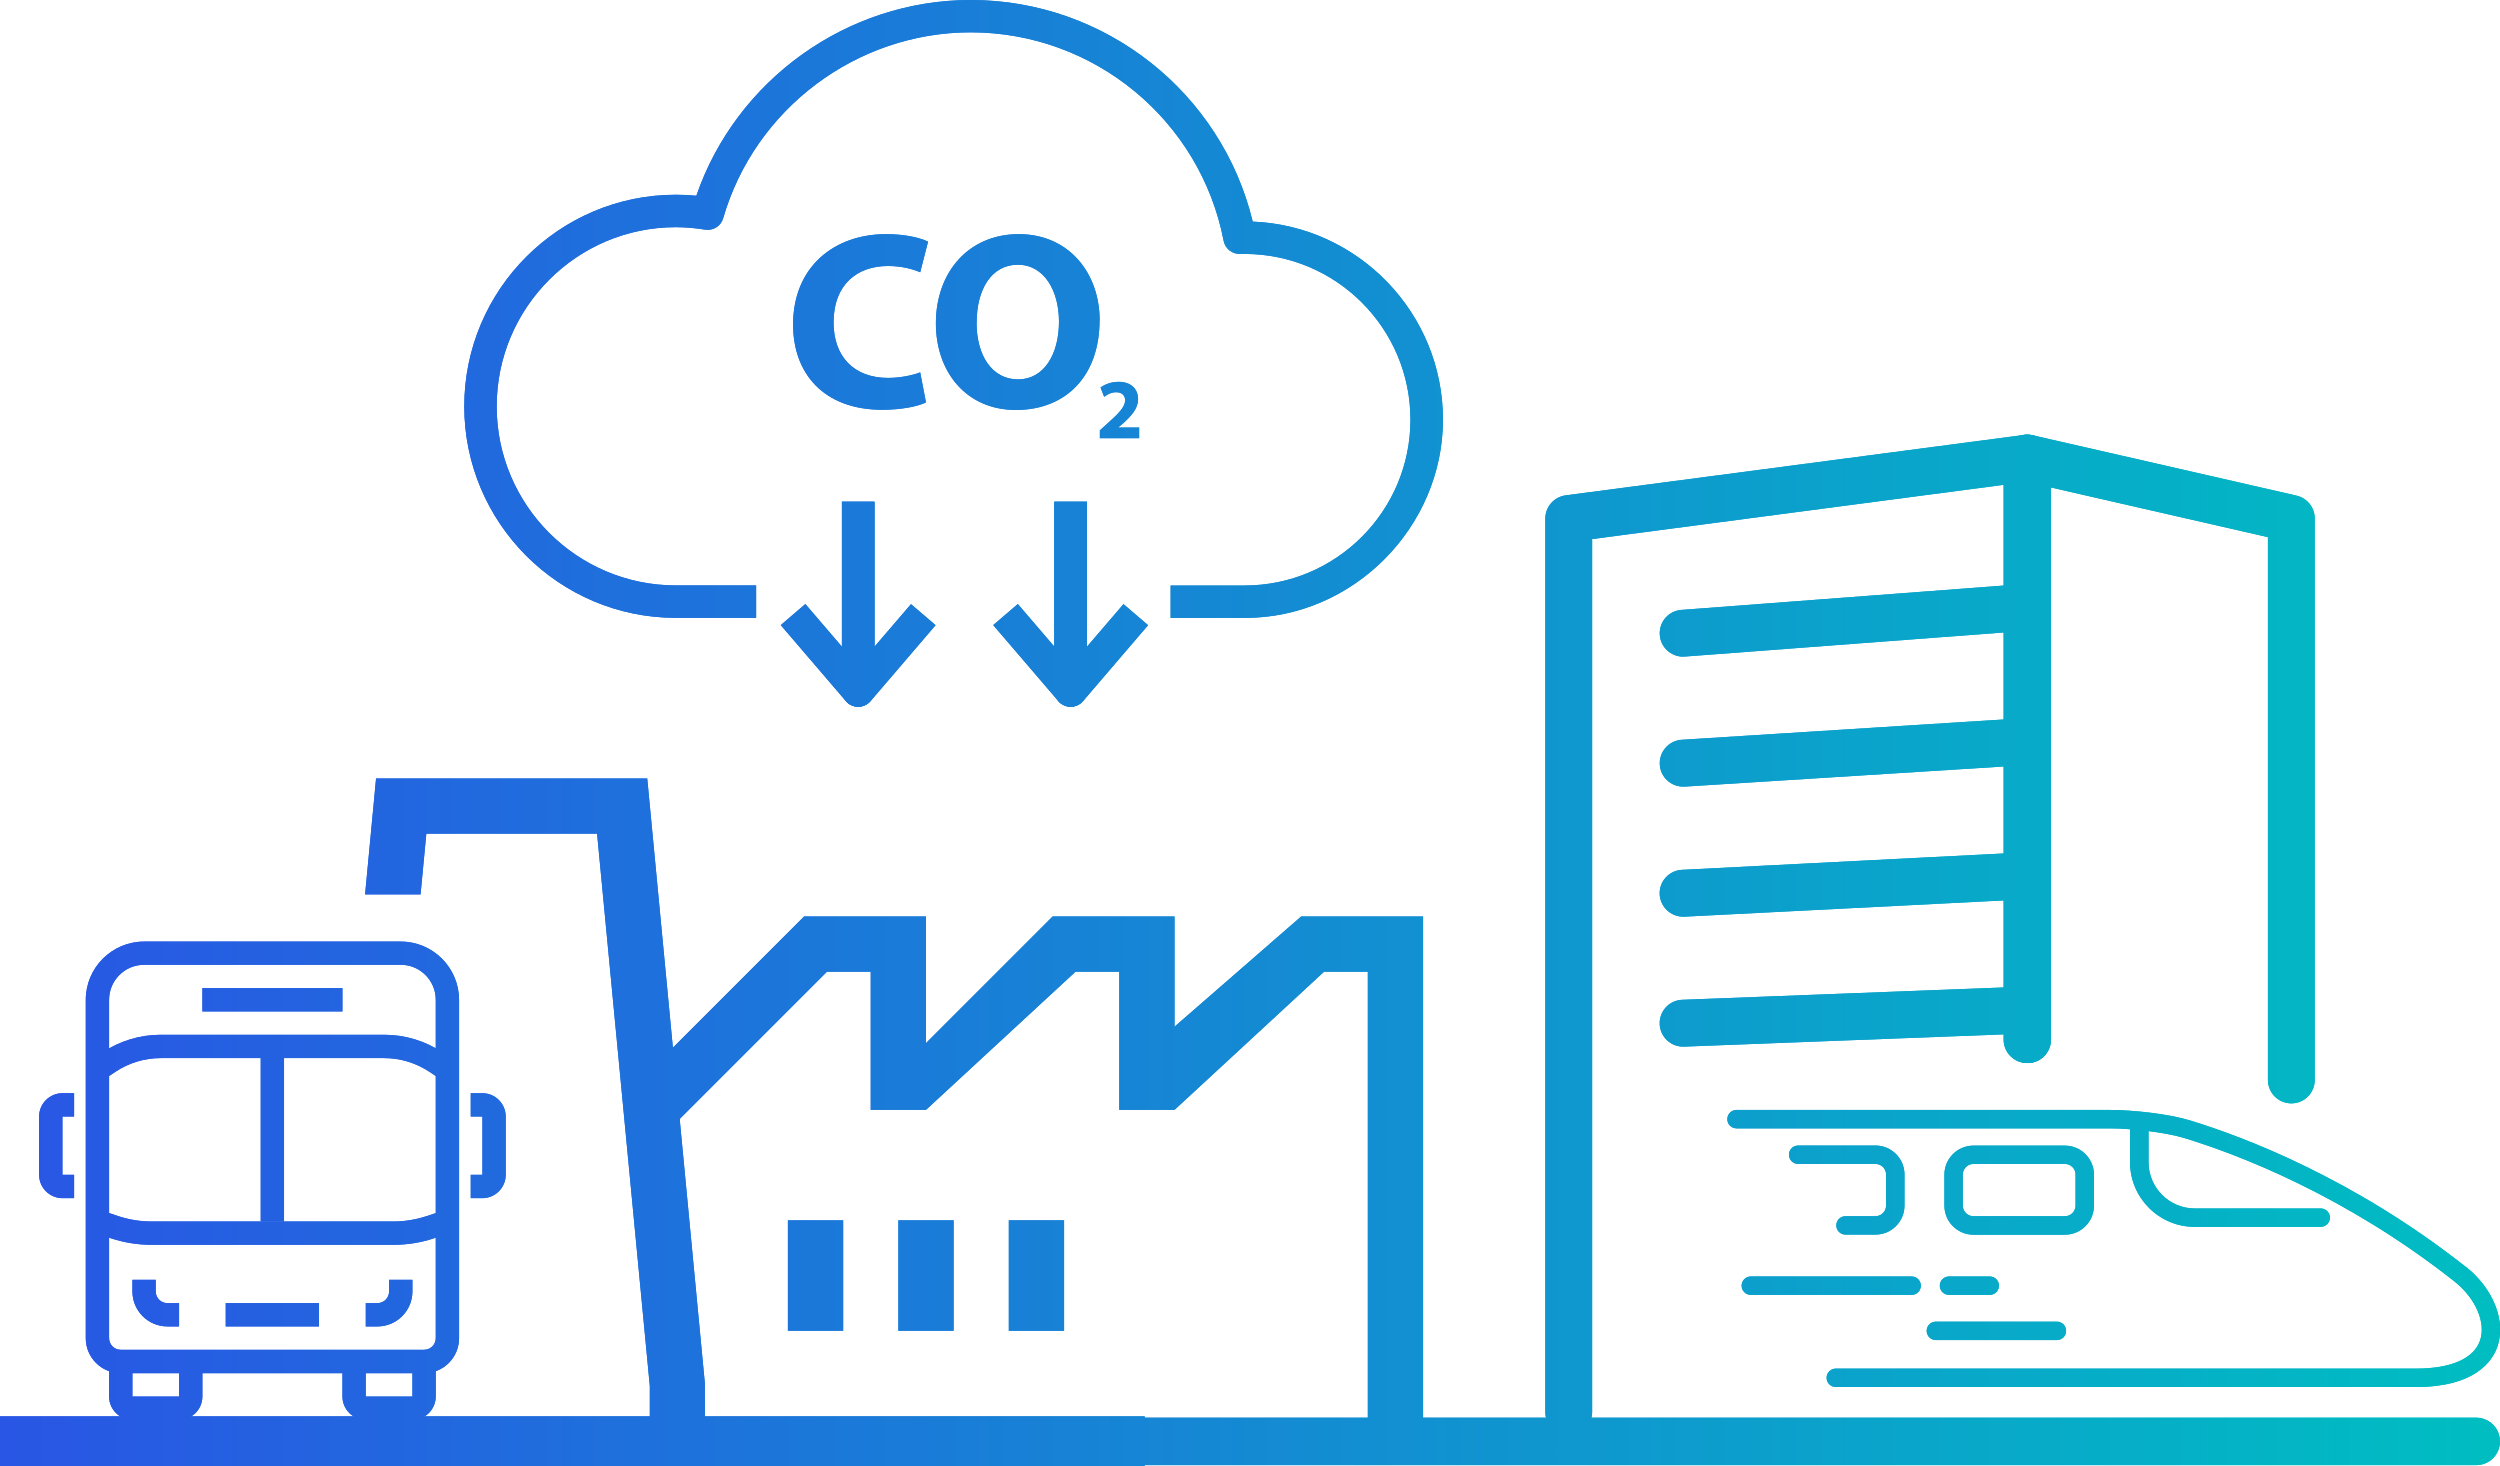 <?xml version="1.0" encoding="UTF-8"?>
<svg id="Calque_2" data-name="Calque 2" xmlns="http://www.w3.org/2000/svg" xmlns:xlink="http://www.w3.org/1999/xlink" viewBox="0 0 255.08 149.59">
  <defs>
    <style>
      .cls-1 {
        fill: url(#Dégradé_sans_nom_252-21);
      }

      .cls-2 {
        fill: url(#Dégradé_sans_nom_252-40);
      }

      .cls-3 {
        fill: url(#Dégradé_sans_nom_252-80);
      }

      .cls-4 {
        fill: url(#Dégradé_sans_nom_252-26);
      }

      .cls-5 {
        fill: url(#Dégradé_sans_nom_252-29);
      }

      .cls-6 {
        fill: url(#Dégradé_sans_nom_252-81);
      }

      .cls-7 {
        fill: url(#Dégradé_sans_nom_252-68);
      }

      .cls-8 {
        fill: url(#Dégradé_sans_nom_252-66);
      }

      .cls-9 {
        fill: url(#Dégradé_sans_nom_252-72);
      }

      .cls-10 {
        fill: url(#Dégradé_sans_nom_252-46);
      }

      .cls-11 {
        fill: url(#Dégradé_sans_nom_252-65);
      }

      .cls-12 {
        fill: url(#Dégradé_sans_nom_252-67);
      }

      .cls-13 {
        fill: url(#Dégradé_sans_nom_252-17);
      }

      .cls-14 {
        fill: url(#Dégradé_sans_nom_252-38);
      }

      .cls-15 {
        fill: url(#Dégradé_sans_nom_252-22);
      }

      .cls-16 {
        fill: url(#Dégradé_sans_nom_252-7);
      }

      .cls-17 {
        fill: url(#Dégradé_sans_nom_252-74);
      }

      .cls-18 {
        fill: url(#Dégradé_sans_nom_252-64);
      }

      .cls-19 {
        fill: url(#Dégradé_sans_nom_252-20);
      }

      .cls-20 {
        fill: url(#Dégradé_sans_nom_252-71);
      }

      .cls-21 {
        fill: url(#Dégradé_sans_nom_252-32);
      }

      .cls-22 {
        fill: url(#Dégradé_sans_nom_252-27);
      }

      .cls-23 {
        fill: url(#Dégradé_sans_nom_252-42);
      }

      .cls-24 {
        fill: url(#Dégradé_sans_nom_252-16);
      }

      .cls-25 {
        fill: url(#Dégradé_sans_nom_252-61);
      }

      .cls-26 {
        fill: url(#Dégradé_sans_nom_252-73);
      }

      .cls-27 {
        fill: url(#Dégradé_sans_nom_252-15);
      }

      .cls-28 {
        fill: url(#Dégradé_sans_nom_252-31);
      }

      .cls-29 {
        fill: url(#Dégradé_sans_nom_252-62);
      }

      .cls-30 {
        fill: url(#Dégradé_sans_nom_252-34);
      }

      .cls-31 {
        fill: url(#Dégradé_sans_nom_252-36);
      }

      .cls-32 {
        fill: url(#Dégradé_sans_nom_252-70);
      }

      .cls-33 {
        fill: url(#Dégradé_sans_nom_252-44);
      }

      .cls-34 {
        fill: url(#Dégradé_sans_nom_252-51);
      }

      .cls-35 {
        fill: url(#Dégradé_sans_nom_252-57);
      }

      .cls-36 {
        fill: url(#Dégradé_sans_nom_252-30);
      }

      .cls-37 {
        fill: url(#Dégradé_sans_nom_252-47);
      }

      .cls-38 {
        fill: url(#Dégradé_sans_nom_252-63);
      }

      .cls-39 {
        fill: url(#Dégradé_sans_nom_252-60);
      }

      .cls-40 {
        fill: url(#Dégradé_sans_nom_252-54);
      }

      .cls-41 {
        fill: url(#Dégradé_sans_nom_252-4);
      }

      .cls-42 {
        fill: url(#Dégradé_sans_nom_252-58);
      }

      .cls-43 {
        fill: url(#Dégradé_sans_nom_252-53);
      }

      .cls-44 {
        fill: url(#Dégradé_sans_nom_252-45);
      }

      .cls-45 {
        fill: url(#Dégradé_sans_nom_252-33);
      }

      .cls-46 {
        fill: url(#Dégradé_sans_nom_252-5);
      }

      .cls-47 {
        fill: url(#Dégradé_sans_nom_252-11);
      }

      .cls-48 {
        fill: url(#Dégradé_sans_nom_252-14);
      }

      .cls-49 {
        fill: url(#Dégradé_sans_nom_252-9);
      }

      .cls-50 {
        fill: url(#Dégradé_sans_nom_252-3);
      }

      .cls-51 {
        fill: url(#Dégradé_sans_nom_252-50);
      }

      .cls-52 {
        fill: url(#Dégradé_sans_nom_252-52);
      }

      .cls-53 {
        fill: url(#Dégradé_sans_nom_252-48);
      }

      .cls-54 {
        fill: url(#Dégradé_sans_nom_252-35);
      }

      .cls-55 {
        fill: url(#Dégradé_sans_nom_252-77);
      }

      .cls-56 {
        fill: url(#Dégradé_sans_nom_252-55);
      }

      .cls-57 {
        fill: url(#Dégradé_sans_nom_252-41);
      }

      .cls-58 {
        fill: url(#Dégradé_sans_nom_252-24);
      }

      .cls-59 {
        fill: url(#Dégradé_sans_nom_252-10);
      }

      .cls-60 {
        fill: url(#Dégradé_sans_nom_252-39);
      }

      .cls-61 {
        fill: url(#Dégradé_sans_nom_252-28);
      }

      .cls-62 {
        fill: url(#Dégradé_sans_nom_252-23);
      }

      .cls-63 {
        fill: url(#Dégradé_sans_nom_252-59);
      }

      .cls-64 {
        fill: url(#Dégradé_sans_nom_252-43);
      }

      .cls-65 {
        fill: url(#Dégradé_sans_nom_252-18);
      }

      .cls-66 {
        fill: url(#Dégradé_sans_nom_252-12);
      }

      .cls-67 {
        fill: url(#Dégradé_sans_nom_252-13);
      }

      .cls-68 {
        fill: url(#Dégradé_sans_nom_252-37);
      }

      .cls-69 {
        fill: url(#Dégradé_sans_nom_252-78);
      }

      .cls-70 {
        fill: url(#Dégradé_sans_nom_252-75);
      }

      .cls-71 {
        fill: url(#Dégradé_sans_nom_252-49);
      }

      .cls-72 {
        fill: url(#Dégradé_sans_nom_252);
      }

      .cls-73 {
        fill: url(#Dégradé_sans_nom_252-76);
      }

      .cls-74 {
        fill: url(#Dégradé_sans_nom_252-19);
      }

      .cls-75 {
        fill: url(#Dégradé_sans_nom_252-2);
      }

      .cls-76 {
        fill: url(#Dégradé_sans_nom_252-25);
      }

      .cls-77 {
        fill: url(#Dégradé_sans_nom_252-69);
      }

      .cls-78 {
        fill: url(#Dégradé_sans_nom_252-8);
      }

      .cls-79 {
        fill: url(#Dégradé_sans_nom_252-56);
      }

      .cls-80 {
        fill: url(#Dégradé_sans_nom_252-79);
      }

      .cls-81 {
        fill: url(#Dégradé_sans_nom_252-6);
      }
    </style>
    <linearGradient id="Dégradé_sans_nom_252" data-name="Dégradé sans nom 252" x1="-1.8" y1="95.4" x2="253.21" y2="95.4" gradientTransform="matrix(1, 0, 0, 1, 0, 0)" gradientUnits="userSpaceOnUse">
      <stop offset="0" stop-color="#2955e5"/>
      <stop offset="1" stop-color="#00bdc2"/>
    </linearGradient>
    <linearGradient id="Dégradé_sans_nom_252-2" data-name="Dégradé sans nom 252" x1="-1.8" y1="63.31" x2="253.21" y2="63.31" xlink:href="#Dégradé_sans_nom_252"/>
    <linearGradient id="Dégradé_sans_nom_252-3" data-name="Dégradé sans nom 252" x1="-1.8" y1="76.79" x2="253.21" y2="76.79" xlink:href="#Dégradé_sans_nom_252"/>
    <linearGradient id="Dégradé_sans_nom_252-4" data-name="Dégradé sans nom 252" x1="-1.8" y1="90.26" x2="253.21" y2="90.26" xlink:href="#Dégradé_sans_nom_252"/>
    <linearGradient id="Dégradé_sans_nom_252-5" data-name="Dégradé sans nom 252" x1="-1.8" y1="103.74" x2="253.21" y2="103.74" xlink:href="#Dégradé_sans_nom_252"/>
    <linearGradient id="Dégradé_sans_nom_252-6" data-name="Dégradé sans nom 252" x1="-1.8" y1="78.46" x2="253.21" y2="78.46" xlink:href="#Dégradé_sans_nom_252"/>
    <linearGradient id="Dégradé_sans_nom_252-7" data-name="Dégradé sans nom 252" x1="-1.8" y1="147.08" x2="253.21" y2="147.08" xlink:href="#Dégradé_sans_nom_252"/>
    <linearGradient id="Dégradé_sans_nom_252-8" data-name="Dégradé sans nom 252" x1="-1.8" y1="113.24" x2="253.21" y2="113.24" xlink:href="#Dégradé_sans_nom_252"/>
    <linearGradient id="Dégradé_sans_nom_252-9" data-name="Dégradé sans nom 252" x1="-1.8" y1="104.76" x2="253.21" y2="104.76" xlink:href="#Dégradé_sans_nom_252"/>
    <linearGradient id="Dégradé_sans_nom_252-10" data-name="Dégradé sans nom 252" x1="-1.8" y1="103.38" x2="253.21" y2="103.38" xlink:href="#Dégradé_sans_nom_252"/>
    <linearGradient id="Dégradé_sans_nom_252-11" data-name="Dégradé sans nom 252" x1="-1.8" y1="120.28" x2="253.21" y2="120.28" xlink:href="#Dégradé_sans_nom_252"/>
    <linearGradient id="Dégradé_sans_nom_252-12" data-name="Dégradé sans nom 252" x1="-1.8" y1="147.05" x2="253.21" y2="147.05" xlink:href="#Dégradé_sans_nom_252"/>
    <linearGradient id="Dégradé_sans_nom_252-13" data-name="Dégradé sans nom 252" x1="-1.8" y1="130.15" x2="253.21" y2="130.15" xlink:href="#Dégradé_sans_nom_252"/>
    <linearGradient id="Dégradé_sans_nom_252-14" data-name="Dégradé sans nom 252" x1="-1.8" y1="130.15" x2="253.21" y2="130.15" xlink:href="#Dégradé_sans_nom_252"/>
    <linearGradient id="Dégradé_sans_nom_252-15" data-name="Dégradé sans nom 252" x1="-1.8" y1="130.15" x2="253.21" y2="130.15" xlink:href="#Dégradé_sans_nom_252"/>
    <linearGradient id="Dégradé_sans_nom_252-16" data-name="Dégradé sans nom 252" y1="31.52" x2="253.21" y2="31.52" xlink:href="#Dégradé_sans_nom_252"/>
    <linearGradient id="Dégradé_sans_nom_252-17" data-name="Dégradé sans nom 252" x1="-1.8" y1="61.66" x2="253.21" y2="61.66" xlink:href="#Dégradé_sans_nom_252"/>
    <linearGradient id="Dégradé_sans_nom_252-18" data-name="Dégradé sans nom 252" x1="-1.8" y1="61.66" x2="253.21" y2="61.66" xlink:href="#Dégradé_sans_nom_252"/>
    <linearGradient id="Dégradé_sans_nom_252-19" data-name="Dégradé sans nom 252" x1="-1.8" y1="61.66" x2="253.21" y2="61.66" xlink:href="#Dégradé_sans_nom_252"/>
    <linearGradient id="Dégradé_sans_nom_252-20" data-name="Dégradé sans nom 252" x1="-1.8" y1="61.66" x2="253.21" y2="61.66" xlink:href="#Dégradé_sans_nom_252"/>
    <linearGradient id="Dégradé_sans_nom_252-21" data-name="Dégradé sans nom 252" x1="-1.8" y1="32.85" x2="253.21" y2="32.85" xlink:href="#Dégradé_sans_nom_252"/>
    <linearGradient id="Dégradé_sans_nom_252-22" data-name="Dégradé sans nom 252" x1="-1.8" y1="32.86" x2="253.21" y2="32.86" xlink:href="#Dégradé_sans_nom_252"/>
    <linearGradient id="Dégradé_sans_nom_252-23" data-name="Dégradé sans nom 252" x1="-1.8" y1="41.83" x2="253.21" y2="41.83" xlink:href="#Dégradé_sans_nom_252"/>
    <linearGradient id="Dégradé_sans_nom_252-24" data-name="Dégradé sans nom 252" x1="-1.8" y1="102.01" x2="253.21" y2="102.01" xlink:href="#Dégradé_sans_nom_252"/>
    <linearGradient id="Dégradé_sans_nom_252-25" data-name="Dégradé sans nom 252" x1="-1.8" y1="125.26" x2="253.21" y2="125.26" xlink:href="#Dégradé_sans_nom_252"/>
    <linearGradient id="Dégradé_sans_nom_252-26" data-name="Dégradé sans nom 252" x1="-1.8" y1="107.86" x2="253.21" y2="107.86" xlink:href="#Dégradé_sans_nom_252"/>
    <linearGradient id="Dégradé_sans_nom_252-27" data-name="Dégradé sans nom 252" x1="-1.8" y1="118.08" x2="253.21" y2="118.08" xlink:href="#Dégradé_sans_nom_252"/>
    <linearGradient id="Dégradé_sans_nom_252-28" data-name="Dégradé sans nom 252" x1="-1.8" y1="141.89" x2="253.21" y2="141.89" xlink:href="#Dégradé_sans_nom_252"/>
    <linearGradient id="Dégradé_sans_nom_252-29" data-name="Dégradé sans nom 252" x1="-1.8" y1="141.89" x2="253.21" y2="141.89" xlink:href="#Dégradé_sans_nom_252"/>
    <linearGradient id="Dégradé_sans_nom_252-30" data-name="Dégradé sans nom 252" x1="-1.8" y1="115.7" x2="253.21" y2="115.7" xlink:href="#Dégradé_sans_nom_252"/>
    <linearGradient id="Dégradé_sans_nom_252-31" data-name="Dégradé sans nom 252" x1="-1.8" y1="132.96" x2="253.21" y2="132.96" xlink:href="#Dégradé_sans_nom_252"/>
    <linearGradient id="Dégradé_sans_nom_252-32" data-name="Dégradé sans nom 252" x1="-1.8" y1="132.96" x2="253.21" y2="132.96" xlink:href="#Dégradé_sans_nom_252"/>
    <linearGradient id="Dégradé_sans_nom_252-33" data-name="Dégradé sans nom 252" x1="-1.8" y1="116.89" x2="253.21" y2="116.89" xlink:href="#Dégradé_sans_nom_252"/>
    <linearGradient id="Dégradé_sans_nom_252-34" data-name="Dégradé sans nom 252" x1="-1.8" y1="116.89" x2="253.21" y2="116.89" xlink:href="#Dégradé_sans_nom_252"/>
    <linearGradient id="Dégradé_sans_nom_252-35" data-name="Dégradé sans nom 252" x1="-1.8" y1="134.15" x2="253.21" y2="134.15" xlink:href="#Dégradé_sans_nom_252"/>
    <linearGradient id="Dégradé_sans_nom_252-36" data-name="Dégradé sans nom 252" x1="-1.8" y1="127.38" x2="253.21" y2="127.38" xlink:href="#Dégradé_sans_nom_252"/>
    <linearGradient id="Dégradé_sans_nom_252-37" data-name="Dégradé sans nom 252" x1="-1.8" y1="121.43" x2="253.21" y2="121.43" xlink:href="#Dégradé_sans_nom_252"/>
    <linearGradient id="Dégradé_sans_nom_252-38" data-name="Dégradé sans nom 252" x1="-1.8" y1="121.43" x2="253.21" y2="121.43" xlink:href="#Dégradé_sans_nom_252"/>
    <linearGradient id="Dégradé_sans_nom_252-39" data-name="Dégradé sans nom 252" x1="-1.8" y1="131.18" x2="253.21" y2="131.18" xlink:href="#Dégradé_sans_nom_252"/>
    <linearGradient id="Dégradé_sans_nom_252-40" data-name="Dégradé sans nom 252" x1="-1.8" y1="131.18" x2="253.21" y2="131.18" xlink:href="#Dégradé_sans_nom_252"/>
    <linearGradient id="Dégradé_sans_nom_252-41" data-name="Dégradé sans nom 252" x1="-1.8" y1="135.79" x2="253.21" y2="135.79" xlink:href="#Dégradé_sans_nom_252"/>
    <linearGradient id="Dégradé_sans_nom_252-42" data-name="Dégradé sans nom 252" x1="-1.8" y1="63.31" x2="253.21" y2="63.31" xlink:href="#Dégradé_sans_nom_252"/>
    <linearGradient id="Dégradé_sans_nom_252-43" data-name="Dégradé sans nom 252" x1="-1.8" y1="76.79" x2="253.21" y2="76.79" xlink:href="#Dégradé_sans_nom_252"/>
    <linearGradient id="Dégradé_sans_nom_252-44" data-name="Dégradé sans nom 252" x1="-1.8" y1="90.26" x2="253.21" y2="90.26" xlink:href="#Dégradé_sans_nom_252"/>
    <linearGradient id="Dégradé_sans_nom_252-45" data-name="Dégradé sans nom 252" x1="-1.8" y1="103.74" x2="253.21" y2="103.74" xlink:href="#Dégradé_sans_nom_252"/>
    <linearGradient id="Dégradé_sans_nom_252-46" data-name="Dégradé sans nom 252" x1="-1.8" y1="78.46" x2="253.21" y2="78.46" xlink:href="#Dégradé_sans_nom_252"/>
    <linearGradient id="Dégradé_sans_nom_252-47" data-name="Dégradé sans nom 252" x1="-1.8" y1="147.08" x2="253.21" y2="147.08" xlink:href="#Dégradé_sans_nom_252"/>
    <linearGradient id="Dégradé_sans_nom_252-48" data-name="Dégradé sans nom 252" x1="-1.8" y1="113.24" x2="253.21" y2="113.24" xlink:href="#Dégradé_sans_nom_252"/>
    <linearGradient id="Dégradé_sans_nom_252-49" data-name="Dégradé sans nom 252" x1="-1.8" y1="104.76" x2="253.21" y2="104.76" xlink:href="#Dégradé_sans_nom_252"/>
    <linearGradient id="Dégradé_sans_nom_252-50" data-name="Dégradé sans nom 252" x1="-1.8" y1="103.38" x2="253.21" y2="103.38" xlink:href="#Dégradé_sans_nom_252"/>
    <linearGradient id="Dégradé_sans_nom_252-51" data-name="Dégradé sans nom 252" x1="-1.8" y1="120.28" x2="253.21" y2="120.28" xlink:href="#Dégradé_sans_nom_252"/>
    <linearGradient id="Dégradé_sans_nom_252-52" data-name="Dégradé sans nom 252" x1="-1.8" y1="147.05" x2="253.21" y2="147.05" xlink:href="#Dégradé_sans_nom_252"/>
    <linearGradient id="Dégradé_sans_nom_252-53" data-name="Dégradé sans nom 252" x1="-1.8" y1="130.15" x2="253.21" y2="130.15" xlink:href="#Dégradé_sans_nom_252"/>
    <linearGradient id="Dégradé_sans_nom_252-54" data-name="Dégradé sans nom 252" x1="-1.8" y1="130.15" x2="253.21" y2="130.15" xlink:href="#Dégradé_sans_nom_252"/>
    <linearGradient id="Dégradé_sans_nom_252-55" data-name="Dégradé sans nom 252" x1="-1.8" y1="130.15" x2="253.21" y2="130.15" xlink:href="#Dégradé_sans_nom_252"/>
    <linearGradient id="Dégradé_sans_nom_252-56" data-name="Dégradé sans nom 252" y1="31.52" x2="253.21" y2="31.52" xlink:href="#Dégradé_sans_nom_252"/>
    <linearGradient id="Dégradé_sans_nom_252-57" data-name="Dégradé sans nom 252" x1="-1.8" y1="61.66" x2="253.21" y2="61.66" xlink:href="#Dégradé_sans_nom_252"/>
    <linearGradient id="Dégradé_sans_nom_252-58" data-name="Dégradé sans nom 252" x1="-1.8" y1="61.66" x2="253.21" y2="61.66" xlink:href="#Dégradé_sans_nom_252"/>
    <linearGradient id="Dégradé_sans_nom_252-59" data-name="Dégradé sans nom 252" x1="-1.8" y1="61.66" x2="253.21" y2="61.66" xlink:href="#Dégradé_sans_nom_252"/>
    <linearGradient id="Dégradé_sans_nom_252-60" data-name="Dégradé sans nom 252" x1="-1.8" y1="61.66" x2="253.21" y2="61.66" xlink:href="#Dégradé_sans_nom_252"/>
    <linearGradient id="Dégradé_sans_nom_252-61" data-name="Dégradé sans nom 252" x1="-1.8" y1="32.85" x2="253.21" y2="32.85" xlink:href="#Dégradé_sans_nom_252"/>
    <linearGradient id="Dégradé_sans_nom_252-62" data-name="Dégradé sans nom 252" x1="-1.8" y1="32.86" x2="253.21" y2="32.86" xlink:href="#Dégradé_sans_nom_252"/>
    <linearGradient id="Dégradé_sans_nom_252-63" data-name="Dégradé sans nom 252" x1="-1.8" y1="41.83" x2="253.21" y2="41.83" xlink:href="#Dégradé_sans_nom_252"/>
    <linearGradient id="Dégradé_sans_nom_252-64" data-name="Dégradé sans nom 252" x1="-1.8" y1="102.01" x2="253.21" y2="102.01" xlink:href="#Dégradé_sans_nom_252"/>
    <linearGradient id="Dégradé_sans_nom_252-65" data-name="Dégradé sans nom 252" x1="-1.8" y1="125.26" x2="253.21" y2="125.26" xlink:href="#Dégradé_sans_nom_252"/>
    <linearGradient id="Dégradé_sans_nom_252-66" data-name="Dégradé sans nom 252" x1="-1.8" y1="107.86" x2="253.21" y2="107.86" xlink:href="#Dégradé_sans_nom_252"/>
    <linearGradient id="Dégradé_sans_nom_252-67" data-name="Dégradé sans nom 252" x1="-1.8" y1="118.08" x2="253.21" y2="118.08" xlink:href="#Dégradé_sans_nom_252"/>
    <linearGradient id="Dégradé_sans_nom_252-68" data-name="Dégradé sans nom 252" x1="-1.8" y1="141.89" x2="253.21" y2="141.89" xlink:href="#Dégradé_sans_nom_252"/>
    <linearGradient id="Dégradé_sans_nom_252-69" data-name="Dégradé sans nom 252" x1="-1.8" y1="141.89" x2="253.21" y2="141.89" xlink:href="#Dégradé_sans_nom_252"/>
    <linearGradient id="Dégradé_sans_nom_252-70" data-name="Dégradé sans nom 252" x1="-1.8" y1="115.7" x2="253.21" y2="115.7" xlink:href="#Dégradé_sans_nom_252"/>
    <linearGradient id="Dégradé_sans_nom_252-71" data-name="Dégradé sans nom 252" x1="-1.8" y1="132.96" x2="253.21" y2="132.96" xlink:href="#Dégradé_sans_nom_252"/>
    <linearGradient id="Dégradé_sans_nom_252-72" data-name="Dégradé sans nom 252" x1="-1.8" y1="132.96" x2="253.21" y2="132.96" xlink:href="#Dégradé_sans_nom_252"/>
    <linearGradient id="Dégradé_sans_nom_252-73" data-name="Dégradé sans nom 252" x1="-1.8" y1="116.89" x2="253.21" y2="116.89" xlink:href="#Dégradé_sans_nom_252"/>
    <linearGradient id="Dégradé_sans_nom_252-74" data-name="Dégradé sans nom 252" x1="-1.8" y1="116.89" x2="253.21" y2="116.89" xlink:href="#Dégradé_sans_nom_252"/>
    <linearGradient id="Dégradé_sans_nom_252-75" data-name="Dégradé sans nom 252" x1="-1.8" y1="134.15" x2="253.21" y2="134.15" xlink:href="#Dégradé_sans_nom_252"/>
    <linearGradient id="Dégradé_sans_nom_252-76" data-name="Dégradé sans nom 252" x1="-1.8" y1="127.38" x2="253.21" y2="127.38" xlink:href="#Dégradé_sans_nom_252"/>
    <linearGradient id="Dégradé_sans_nom_252-77" data-name="Dégradé sans nom 252" x1="-1.8" y1="121.43" x2="253.21" y2="121.43" xlink:href="#Dégradé_sans_nom_252"/>
    <linearGradient id="Dégradé_sans_nom_252-78" data-name="Dégradé sans nom 252" x1="-1.8" y1="121.43" x2="253.21" y2="121.43" xlink:href="#Dégradé_sans_nom_252"/>
    <linearGradient id="Dégradé_sans_nom_252-79" data-name="Dégradé sans nom 252" x1="-1.8" y1="131.18" x2="253.21" y2="131.18" xlink:href="#Dégradé_sans_nom_252"/>
    <linearGradient id="Dégradé_sans_nom_252-80" data-name="Dégradé sans nom 252" x1="-1.8" y1="131.18" x2="253.21" y2="131.18" xlink:href="#Dégradé_sans_nom_252"/>
    <linearGradient id="Dégradé_sans_nom_252-81" data-name="Dégradé sans nom 252" x1="-1.8" y1="135.79" x2="253.21" y2="135.79" xlink:href="#Dégradé_sans_nom_252"/>
  </defs>
  <g id="Calque_4" data-name="Calque 4">
    <path class="cls-72" d="M206.88,108.46c-1.32,0-2.39-1.07-2.39-2.39V49.46l-42.04,5.54v89.07c0,1.32-1.07,2.39-2.39,2.39s-2.39-1.07-2.39-2.39V52.91c0-1.2,.89-2.21,2.08-2.37l46.82-6.17c.68-.09,1.37,.12,1.89,.57,.52,.45,.81,1.11,.81,1.8v59.34c0,1.32-1.07,2.39-2.39,2.39Z"/>
    <path class="cls-75" d="M171.73,67c-1.24,0-2.29-.96-2.38-2.21-.1-1.32,.89-2.46,2.2-2.56l34.41-2.6c1.32-.1,2.46,.89,2.56,2.2,.1,1.32-.89,2.46-2.2,2.56l-34.41,2.6c-.06,0-.12,0-.18,0Z"/>
    <path class="cls-50" d="M171.73,80.26c-1.25,0-2.3-.97-2.38-2.24-.08-1.32,.92-2.45,2.24-2.54l34.41-2.17c1.32-.08,2.45,.92,2.54,2.24,.08,1.32-.92,2.45-2.24,2.54l-34.41,2.17c-.05,0-.1,0-.15,0Z"/>
    <path class="cls-41" d="M171.73,93.53c-1.26,0-2.32-.99-2.39-2.27-.07-1.32,.95-2.44,2.27-2.51l34.41-1.75c1.33-.07,2.44,.95,2.51,2.27,.07,1.32-.95,2.44-2.27,2.51l-34.41,1.75s-.08,0-.12,0Z"/>
    <path class="cls-46" d="M171.73,106.79c-1.28,0-2.34-1.01-2.39-2.3-.05-1.32,.98-2.43,2.3-2.48l34.41-1.32c1.32-.05,2.43,.98,2.48,2.3,.05,1.32-.98,2.43-2.3,2.48l-34.41,1.32s-.06,0-.09,0Z"/>
    <path class="cls-81" d="M206.82,108.46c-1.32,0-2.39-1.07-2.39-2.39V46.73c0-.73,.33-1.42,.9-1.87,.57-.45,1.31-.62,2.02-.46l26.97,6.17c1.09,.25,1.86,1.22,1.86,2.33v57.29c0,1.32-1.07,2.39-2.39,2.39s-2.39-1.07-2.39-2.39V54.81l-22.18-5.08v56.34c0,1.32-1.07,2.39-2.39,2.39Z"/>
    <path class="cls-16" d="M252.66,149.49H116.37c-1.33,0-2.42-1.08-2.42-2.42s1.08-2.42,2.42-2.42H252.66c1.33,0,2.42,1.08,2.42,2.42s-1.08,2.42-2.42,2.42Z"/>
    <polygon class="cls-78" points="71.93 147.05 71.92 141.15 66.04 79.43 38.37 79.43 37.25 91.26 42.91 91.26 43.5 85.06 60.92 85.06 66.3 141.42 66.3 147.05 71.93 147.05"/>
    <polygon class="cls-49" points="94.48 113.24 88.84 113.24 88.84 99.15 84.37 99.15 67.51 116.01 67.63 107.92 82.04 93.51 94.48 93.51 94.48 113.24"/>
    <polygon class="cls-59" points="119.84 113.24 114.2 113.24 114.2 99.15 109.73 99.15 94.48 113.24 92.99 107.92 107.4 93.51 119.84 93.51 119.84 113.24"/>
    <polygon class="cls-47" points="145.2 147.05 139.56 147.05 139.56 99.15 135.09 99.15 119.84 113.24 118.41 106 132.76 93.51 145.2 93.51 145.2 147.05"/>
    <rect class="cls-66" x="0" y="144.51" width="116.8" height="5.08"/>
    <rect class="cls-67" x="80.39" y="124.51" width="5.64" height="11.27"/>
    <rect class="cls-48" x="91.66" y="124.51" width="5.64" height="11.27"/>
    <rect class="cls-27" x="102.93" y="124.51" width="5.64" height="11.27"/>
    <g>
      <path class="cls-24" d="M126.99,63.05h-7.55v-3.31h7.55c9.33,0,16.92-7.59,16.92-16.92s-7.59-16.91-16.92-16.91c-.13,0-.26,0-.38,0-.84,.06-1.6-.51-1.76-1.34-2.38-12.32-13.23-21.27-25.81-21.27-11.63,0-22.02,7.8-25.25,18.96-.23,.81-1.03,1.31-1.86,1.17-.98-.16-1.98-.25-2.98-.25-10.07,0-18.27,8.2-18.27,18.28s8.2,18.27,18.27,18.27h8.2v3.31h-8.2c-11.9,0-21.58-9.68-21.58-21.58s9.68-21.59,21.58-21.59c.7,0,1.4,.03,2.1,.1C75.12,8.15,86.43,0,99.05,0c13.7,0,25.58,9.43,28.77,22.61,10.77,.43,19.41,9.33,19.41,20.21s-9.07,20.23-20.23,20.23Z"/>
      <path class="cls-13" d="M109.24,72.11c-.19,0-.39-.03-.57-.1-.65-.24-1.08-.86-1.08-1.55v-19.26h3.31v14.79l3.73-4.35,2.51,2.15-6.64,7.75c-.32,.37-.78,.58-1.26,.58Z"/>
      <path class="cls-65" d="M109.24,72.11c-.47,0-.94-.2-1.26-.58l-6.64-7.75,2.51-2.15,3.73,4.35v-14.79h3.31v19.26c0,.69-.43,1.31-1.08,1.55-.19,.07-.38,.1-.57,.1Z"/>
      <path class="cls-74" d="M87.56,72.11c-.19,0-.39-.03-.57-.1-.65-.24-1.08-.86-1.08-1.55v-19.26h3.31v14.79l3.73-4.35,2.51,2.15-6.64,7.75c-.32,.37-.78,.58-1.26,.58Z"/>
      <path class="cls-19" d="M87.56,72.11c-.47,0-.94-.2-1.26-.58l-6.64-7.75,2.51-2.15,3.73,4.35v-14.79h3.31v19.26c0,.69-.43,1.31-1.08,1.55-.19,.07-.38,.1-.57,.1Z"/>
      <path class="cls-1" d="M94.48,41.06c-.72,.36-2.35,.75-4.46,.75-6.01,0-9.1-3.74-9.1-8.69,0-5.93,4.23-9.23,9.49-9.23,2.04,0,3.58,.41,4.28,.77l-.8,3.12c-.8-.34-1.91-.64-3.3-.64-3.12,0-5.54,1.88-5.54,5.75,0,3.48,2.06,5.67,5.57,5.67,1.19,0,2.5-.26,3.27-.57l.59,3.07Z"/>
      <path class="cls-15" d="M112.19,32.68c0,5.7-3.45,9.15-8.53,9.15s-8.17-3.89-8.17-8.84c0-5.21,3.33-9.1,8.46-9.1s8.25,4,8.25,8.79Zm-12.55,.23c0,3.4,1.6,5.8,4.23,5.8s4.18-2.53,4.18-5.9c0-3.12-1.5-5.8-4.2-5.8s-4.2,2.53-4.2,5.9Z"/>
      <path class="cls-62" d="M112.22,44.71v-.8l.73-.66c1.24-1.1,1.84-1.74,1.85-2.4,0-.46-.28-.83-.93-.83-.49,0-.91,.24-1.21,.47l-.37-.95c.43-.32,1.09-.58,1.85-.58,1.28,0,1.98,.75,1.98,1.77,0,.95-.69,1.7-1.5,2.44l-.52,.43v.02h2.13v1.09h-4.01Z"/>
    </g>
    <g>
      <rect class="cls-58" x="20.65" y="100.82" width="14.29" height="2.38"/>
      <path class="cls-76" d="M40.15,127.01H15.44c-1.41,0-2.8-.23-4.14-.67l-1.74-.58,.75-2.26,1.74,.58c1.1,.36,2.24,.55,3.39,.55h24.71c1.15,0,2.29-.19,3.39-.55l1.74-.58,.75,2.26-1.74,.58c-1.34,.45-2.73,.67-4.14,.67Z"/>
      <path class="cls-4" d="M44.99,110.14l-1.16-.77c-1.38-.92-2.98-1.41-4.63-1.41H16.39c-1.65,0-3.26,.49-4.63,1.41l-1.16,.77-1.32-1.98,1.16-.77c1.77-1.18,3.83-1.81,5.95-1.81h22.81c2.13,0,4.19,.62,5.95,1.81l1.16,.77-1.32,1.98Z"/>
      <path class="cls-22" d="M43.27,140.11H12.32c-1.97,0-3.57-1.6-3.57-3.57v-34.52c0-3.28,2.67-5.95,5.95-5.95h26.19c3.28,0,5.95,2.67,5.95,5.95v34.52c0,1.97-1.6,3.57-3.57,3.57ZM14.7,98.44c-1.97,0-3.57,1.6-3.57,3.57v34.52c0,.66,.53,1.19,1.19,1.19h30.95c.66,0,1.19-.53,1.19-1.19v-34.52c0-1.97-1.6-3.57-3.57-3.57H14.7Z"/>
      <path class="cls-61" d="M18.27,144.87h-4.76c-1.31,0-2.38-1.07-2.38-2.38v-3.57h2.38v3.57h4.76v-3.57h2.38v3.57c0,1.31-1.07,2.38-2.38,2.38Z"/>
      <path class="cls-5" d="M42.08,144.87h-4.76c-1.31,0-2.38-1.07-2.38-2.38v-3.57h2.38v3.57h4.76v-3.57h2.38v3.57c0,1.31-1.07,2.38-2.38,2.38Z"/>
      <rect class="cls-36" x="26.6" y="106.77" width="2.38" height="17.86"/>
      <path class="cls-28" d="M38.51,135.34h-1.19v-2.38h1.19c.66,0,1.19-.53,1.19-1.19v-1.19h2.38v1.19c0,1.97-1.6,3.57-3.57,3.57Z"/>
      <path class="cls-21" d="M18.27,135.34h-1.19c-1.97,0-3.57-1.6-3.57-3.57v-1.19h2.38v1.19c0,.66,.53,1.19,1.19,1.19h1.19v2.38Z"/>
      <path class="cls-45" d="M49.22,122.25h-1.19v-2.38h1.19v-5.95h-1.19v-2.38h1.19c1.31,0,2.38,1.07,2.38,2.38v5.95c0,1.31-1.07,2.38-2.38,2.38Z"/>
      <path class="cls-30" d="M7.56,122.25h-1.19c-1.31,0-2.38-1.07-2.38-2.38v-5.95c0-1.31,1.07-2.38,2.38-2.38h1.19v2.38h-1.19v5.95h1.19v2.38Z"/>
      <rect class="cls-54" x="23.03" y="132.96" width="9.52" height="2.38"/>
    </g>
    <g>
      <path class="cls-31" d="M251.56,129.24c-11.35-8.95-22.46-13.19-28.07-14.91-2.28-.7-5.94-1.08-8.22-1.08h-38.09c-.52,0-.94,.42-.94,.94s.42,.94,.94,.94h38.09c.6,0,1.31,.03,2.06,.09v3.36c0,3.64,2.96,6.6,6.6,6.6h12.86c.52,0,.94-.42,.94-.94s-.42-.94-.94-.94h-12.86c-2.6,0-4.71-2.12-4.71-4.72v-3.17c1.37,.17,2.72,.42,3.73,.73,5.49,1.69,16.35,5.83,27.46,14.59,2.18,1.72,3.26,4.21,2.63,6.05-.64,1.85-2.96,2.86-6.53,2.86h-59.2c-.52,0-.94,.42-.94,.94s.42,.94,.94,.94h59.2c5.98,0,7.77-2.59,8.31-4.13,.9-2.59-.43-5.94-3.24-8.15Z"/>
      <path class="cls-68" d="M201.35,125.98h9.34c1.63,0,2.96-1.33,2.96-2.96v-3.17c0-1.63-1.33-2.96-2.96-2.96h-9.34c-1.63,0-2.96,1.33-2.96,2.96v3.17c0,1.63,1.33,2.96,2.96,2.96Zm-1.08-6.14c0-.59,.48-1.08,1.08-1.08h9.34c.6,0,1.08,.48,1.08,1.08v3.17c0,.59-.48,1.08-1.08,1.08h-9.34c-.59,0-1.08-.48-1.08-1.08v-3.17Z"/>
      <path class="cls-14" d="M191.36,124.09h-3.06c-.52,0-.94,.42-.94,.94s.42,.94,.94,.94h3.06c1.63,0,2.96-1.33,2.96-2.96v-3.17c0-1.63-1.33-2.96-2.96-2.96h-7.89c-.52,0-.94,.42-.94,.94s.42,.94,.94,.94h7.89c.6,0,1.08,.48,1.08,1.08v3.17c0,.59-.48,1.08-1.08,1.08Z"/>
      <path class="cls-60" d="M197.92,131.18c0,.52,.42,.94,.94,.94h4.16c.52,0,.94-.42,.94-.94s-.42-.94-.94-.94h-4.16c-.52,0-.94,.42-.94,.94Z"/>
      <path class="cls-2" d="M177.7,131.18c0,.52,.42,.94,.94,.94h16.41c.52,0,.94-.42,.94-.94s-.42-.94-.94-.94h-16.41c-.52,0-.94,.42-.94,.94Z"/>
      <path class="cls-57" d="M196.58,135.79c0,.52,.42,.94,.94,.94h12.35c.52,0,.94-.42,.94-.94s-.42-.94-.94-.94h-12.35c-.52,0-.94,.42-.94,.94Z"/>
    </g>
  </g>
  <g id="Calque_6" data-name="Calque 6">
    <path class="cls-72" d="M206.88,108.46c-1.32,0-2.39-1.07-2.39-2.39V49.46l-42.04,5.54v89.07c0,1.32-1.07,2.39-2.39,2.39s-2.39-1.07-2.39-2.39V52.91c0-1.2,.89-2.21,2.08-2.37l46.82-6.17c.68-.09,1.37,.12,1.89,.57,.52,.45,.81,1.11,.81,1.8v59.34c0,1.32-1.07,2.39-2.39,2.39Z"/>
    <path class="cls-23" d="M171.73,67c-1.24,0-2.29-.96-2.38-2.21-.1-1.32,.89-2.46,2.2-2.56l34.41-2.6c1.32-.1,2.46,.89,2.56,2.2,.1,1.32-.89,2.46-2.2,2.56l-34.41,2.6c-.06,0-.12,0-.18,0Z"/>
    <path class="cls-64" d="M171.73,80.26c-1.25,0-2.3-.97-2.38-2.24-.08-1.32,.92-2.45,2.24-2.54l34.41-2.17c1.32-.08,2.45,.92,2.54,2.24,.08,1.32-.92,2.45-2.24,2.54l-34.41,2.17c-.05,0-.1,0-.15,0Z"/>
    <path class="cls-33" d="M171.73,93.53c-1.26,0-2.32-.99-2.39-2.27-.07-1.32,.95-2.44,2.27-2.51l34.41-1.75c1.33-.07,2.44,.95,2.51,2.27,.07,1.32-.95,2.44-2.27,2.51l-34.41,1.75s-.08,0-.12,0Z"/>
    <path class="cls-44" d="M171.73,106.79c-1.28,0-2.34-1.01-2.39-2.3-.05-1.32,.98-2.43,2.3-2.48l34.41-1.32c1.32-.05,2.43,.98,2.48,2.3,.05,1.32-.98,2.43-2.3,2.48l-34.41,1.32s-.06,0-.09,0Z"/>
    <path class="cls-10" d="M206.82,108.46c-1.32,0-2.39-1.07-2.39-2.39V46.73c0-.73,.33-1.42,.9-1.87,.57-.45,1.31-.62,2.02-.46l26.97,6.17c1.09,.25,1.86,1.22,1.86,2.33v57.29c0,1.32-1.07,2.39-2.39,2.39s-2.39-1.07-2.39-2.39V54.81l-22.18-5.08v56.34c0,1.32-1.07,2.39-2.39,2.39Z"/>
    <path class="cls-37" d="M252.66,149.49H116.37c-1.33,0-2.42-1.08-2.42-2.42s1.08-2.42,2.42-2.42H252.66c1.33,0,2.42,1.08,2.42,2.42s-1.08,2.42-2.42,2.42Z"/>
    <polygon class="cls-53" points="71.93 147.05 71.92 141.15 66.04 79.43 38.37 79.43 37.25 91.26 42.91 91.26 43.5 85.06 60.92 85.06 66.3 141.42 66.3 147.05 71.93 147.05"/>
    <polygon class="cls-71" points="94.48 113.24 88.84 113.24 88.84 99.15 84.37 99.15 67.51 116.01 67.63 107.92 82.04 93.51 94.48 93.51 94.48 113.24"/>
    <polygon class="cls-51" points="119.84 113.24 114.2 113.24 114.2 99.15 109.73 99.15 94.48 113.24 92.99 107.92 107.4 93.51 119.84 93.51 119.84 113.24"/>
    <polygon class="cls-34" points="145.2 147.05 139.56 147.05 139.56 99.15 135.09 99.15 119.84 113.24 118.41 106 132.76 93.51 145.2 93.51 145.2 147.05"/>
    <rect class="cls-52" x="0" y="144.51" width="116.8" height="5.08"/>
    <rect class="cls-43" x="80.39" y="124.51" width="5.64" height="11.27"/>
    <rect class="cls-40" x="91.66" y="124.51" width="5.64" height="11.27"/>
    <rect class="cls-56" x="102.93" y="124.51" width="5.64" height="11.27"/>
    <g>
      <path class="cls-79" d="M126.99,63.05h-7.55v-3.31h7.55c9.33,0,16.92-7.59,16.92-16.92s-7.59-16.91-16.92-16.91c-.13,0-.26,0-.38,0-.84,.06-1.6-.51-1.76-1.34-2.38-12.32-13.23-21.27-25.81-21.27-11.63,0-22.02,7.8-25.25,18.96-.23,.81-1.03,1.31-1.86,1.17-.98-.16-1.98-.25-2.98-.25-10.07,0-18.27,8.2-18.27,18.28s8.2,18.27,18.27,18.27h8.2v3.31h-8.2c-11.9,0-21.58-9.68-21.58-21.58s9.68-21.59,21.58-21.59c.7,0,1.4,.03,2.1,.1C75.12,8.15,86.43,0,99.05,0c13.7,0,25.58,9.43,28.77,22.61,10.77,.43,19.41,9.33,19.41,20.21s-9.07,20.23-20.23,20.23Z"/>
      <path class="cls-35" d="M109.24,72.11c-.19,0-.39-.03-.57-.1-.65-.24-1.08-.86-1.08-1.55v-19.26h3.31v14.79l3.73-4.35,2.51,2.15-6.64,7.75c-.32,.37-.78,.58-1.26,.58Z"/>
      <path class="cls-42" d="M109.24,72.11c-.47,0-.94-.2-1.26-.58l-6.64-7.75,2.51-2.15,3.73,4.35v-14.79h3.31v19.26c0,.69-.43,1.31-1.08,1.55-.19,.07-.38,.1-.57,.1Z"/>
      <path class="cls-63" d="M87.56,72.11c-.19,0-.39-.03-.57-.1-.65-.24-1.08-.86-1.08-1.55v-19.26h3.31v14.79l3.73-4.35,2.51,2.15-6.64,7.75c-.32,.37-.78,.58-1.26,.58Z"/>
      <path class="cls-39" d="M87.56,72.11c-.47,0-.94-.2-1.26-.58l-6.64-7.75,2.51-2.15,3.73,4.35v-14.79h3.31v19.26c0,.69-.43,1.31-1.08,1.55-.19,.07-.38,.1-.57,.1Z"/>
      <path class="cls-25" d="M94.48,41.06c-.72,.36-2.35,.75-4.46,.75-6.01,0-9.1-3.74-9.1-8.69,0-5.93,4.23-9.23,9.49-9.23,2.04,0,3.58,.41,4.28,.77l-.8,3.12c-.8-.34-1.91-.64-3.3-.64-3.12,0-5.54,1.88-5.54,5.75,0,3.48,2.06,5.67,5.57,5.67,1.19,0,2.5-.26,3.27-.57l.59,3.07Z"/>
      <path class="cls-29" d="M112.19,32.68c0,5.7-3.45,9.15-8.53,9.15s-8.17-3.89-8.17-8.84c0-5.21,3.33-9.1,8.46-9.1s8.25,4,8.25,8.79Zm-12.55,.23c0,3.4,1.6,5.8,4.23,5.8s4.18-2.53,4.18-5.9c0-3.12-1.5-5.8-4.2-5.8s-4.2,2.53-4.2,5.9Z"/>
      <path class="cls-38" d="M112.22,44.71v-.8l.73-.66c1.24-1.1,1.84-1.74,1.85-2.4,0-.46-.28-.83-.93-.83-.49,0-.91,.24-1.21,.47l-.37-.95c.43-.32,1.09-.58,1.85-.58,1.28,0,1.98,.75,1.98,1.77,0,.95-.69,1.7-1.5,2.44l-.52,.43v.02h2.13v1.09h-4.01Z"/>
    </g>
    <g>
      <rect class="cls-18" x="20.65" y="100.82" width="14.29" height="2.38"/>
      <path class="cls-11" d="M40.15,127.01H15.44c-1.41,0-2.8-.23-4.14-.67l-1.74-.58,.75-2.26,1.74,.58c1.1,.36,2.24,.55,3.39,.55h24.71c1.15,0,2.29-.19,3.39-.55l1.74-.58,.75,2.26-1.74,.58c-1.34,.45-2.73,.67-4.14,.67Z"/>
      <path class="cls-8" d="M44.99,110.14l-1.16-.77c-1.38-.92-2.98-1.41-4.63-1.41H16.39c-1.65,0-3.26,.49-4.63,1.41l-1.16,.77-1.32-1.98,1.16-.77c1.77-1.18,3.83-1.81,5.95-1.81h22.81c2.13,0,4.19,.62,5.95,1.81l1.16,.77-1.32,1.98Z"/>
      <path class="cls-12" d="M43.27,140.11H12.32c-1.97,0-3.57-1.6-3.57-3.57v-34.52c0-3.28,2.67-5.95,5.95-5.95h26.19c3.28,0,5.95,2.67,5.95,5.95v34.52c0,1.97-1.6,3.57-3.57,3.57ZM14.7,98.44c-1.97,0-3.57,1.6-3.57,3.57v34.52c0,.66,.53,1.19,1.19,1.19h30.95c.66,0,1.19-.53,1.19-1.19v-34.52c0-1.97-1.6-3.57-3.57-3.57H14.7Z"/>
      <path class="cls-7" d="M18.27,144.87h-4.76c-1.31,0-2.38-1.07-2.38-2.38v-3.57h2.38v3.57h4.76v-3.57h2.38v3.57c0,1.31-1.07,2.38-2.38,2.38Z"/>
      <path class="cls-77" d="M42.08,144.87h-4.76c-1.31,0-2.38-1.07-2.38-2.38v-3.57h2.38v3.57h4.76v-3.57h2.38v3.57c0,1.31-1.07,2.38-2.38,2.38Z"/>
      <rect class="cls-32" x="26.6" y="106.77" width="2.38" height="17.86"/>
      <path class="cls-20" d="M38.51,135.34h-1.19v-2.38h1.19c.66,0,1.19-.53,1.19-1.19v-1.19h2.38v1.19c0,1.97-1.6,3.57-3.57,3.57Z"/>
      <path class="cls-9" d="M18.27,135.34h-1.19c-1.97,0-3.57-1.6-3.57-3.57v-1.19h2.38v1.19c0,.66,.53,1.19,1.19,1.19h1.19v2.38Z"/>
      <path class="cls-26" d="M49.22,122.25h-1.19v-2.38h1.19v-5.95h-1.19v-2.38h1.19c1.31,0,2.38,1.07,2.38,2.38v5.95c0,1.31-1.07,2.38-2.38,2.38Z"/>
      <path class="cls-17" d="M7.56,122.25h-1.19c-1.31,0-2.38-1.07-2.38-2.38v-5.95c0-1.31,1.07-2.38,2.38-2.38h1.19v2.38h-1.19v5.95h1.19v2.38Z"/>
      <rect class="cls-70" x="23.03" y="132.96" width="9.52" height="2.38"/>
    </g>
    <g>
      <path class="cls-73" d="M251.56,129.24c-11.35-8.95-22.46-13.19-28.07-14.91-2.28-.7-5.94-1.08-8.22-1.08h-38.09c-.52,0-.94,.42-.94,.94s.42,.94,.94,.94h38.09c.6,0,1.31,.03,2.06,.09v3.36c0,3.64,2.96,6.6,6.6,6.6h12.86c.52,0,.94-.42,.94-.94s-.42-.94-.94-.94h-12.86c-2.6,0-4.71-2.12-4.71-4.72v-3.17c1.37,.17,2.72,.42,3.73,.73,5.49,1.69,16.35,5.83,27.46,14.59,2.18,1.72,3.26,4.21,2.63,6.05-.64,1.85-2.96,2.86-6.53,2.86h-59.2c-.52,0-.94,.42-.94,.94s.42,.94,.94,.94h59.2c5.98,0,7.77-2.59,8.31-4.13,.9-2.59-.43-5.94-3.24-8.15Z"/>
      <path class="cls-55" d="M201.35,125.98h9.34c1.63,0,2.96-1.33,2.96-2.96v-3.17c0-1.63-1.33-2.96-2.96-2.96h-9.34c-1.63,0-2.96,1.33-2.96,2.96v3.17c0,1.63,1.33,2.96,2.96,2.96Zm-1.08-6.14c0-.59,.48-1.08,1.08-1.08h9.34c.6,0,1.08,.48,1.08,1.08v3.17c0,.59-.48,1.08-1.08,1.08h-9.34c-.59,0-1.08-.48-1.08-1.08v-3.17Z"/>
      <path class="cls-69" d="M191.36,124.09h-3.06c-.52,0-.94,.42-.94,.94s.42,.94,.94,.94h3.06c1.63,0,2.96-1.33,2.96-2.96v-3.17c0-1.63-1.33-2.96-2.96-2.96h-7.89c-.52,0-.94,.42-.94,.94s.42,.94,.94,.94h7.89c.6,0,1.08,.48,1.08,1.08v3.17c0,.59-.48,1.08-1.08,1.08Z"/>
      <path class="cls-80" d="M197.92,131.18c0,.52,.42,.94,.94,.94h4.16c.52,0,.94-.42,.94-.94s-.42-.94-.94-.94h-4.16c-.52,0-.94,.42-.94,.94Z"/>
      <path class="cls-3" d="M177.7,131.18c0,.52,.42,.94,.94,.94h16.41c.52,0,.94-.42,.94-.94s-.42-.94-.94-.94h-16.41c-.52,0-.94,.42-.94,.94Z"/>
      <path class="cls-6" d="M196.58,135.79c0,.52,.42,.94,.94,.94h12.35c.52,0,.94-.42,.94-.94s-.42-.94-.94-.94h-12.35c-.52,0-.94,.42-.94,.94Z"/>
    </g>
  </g>
</svg>